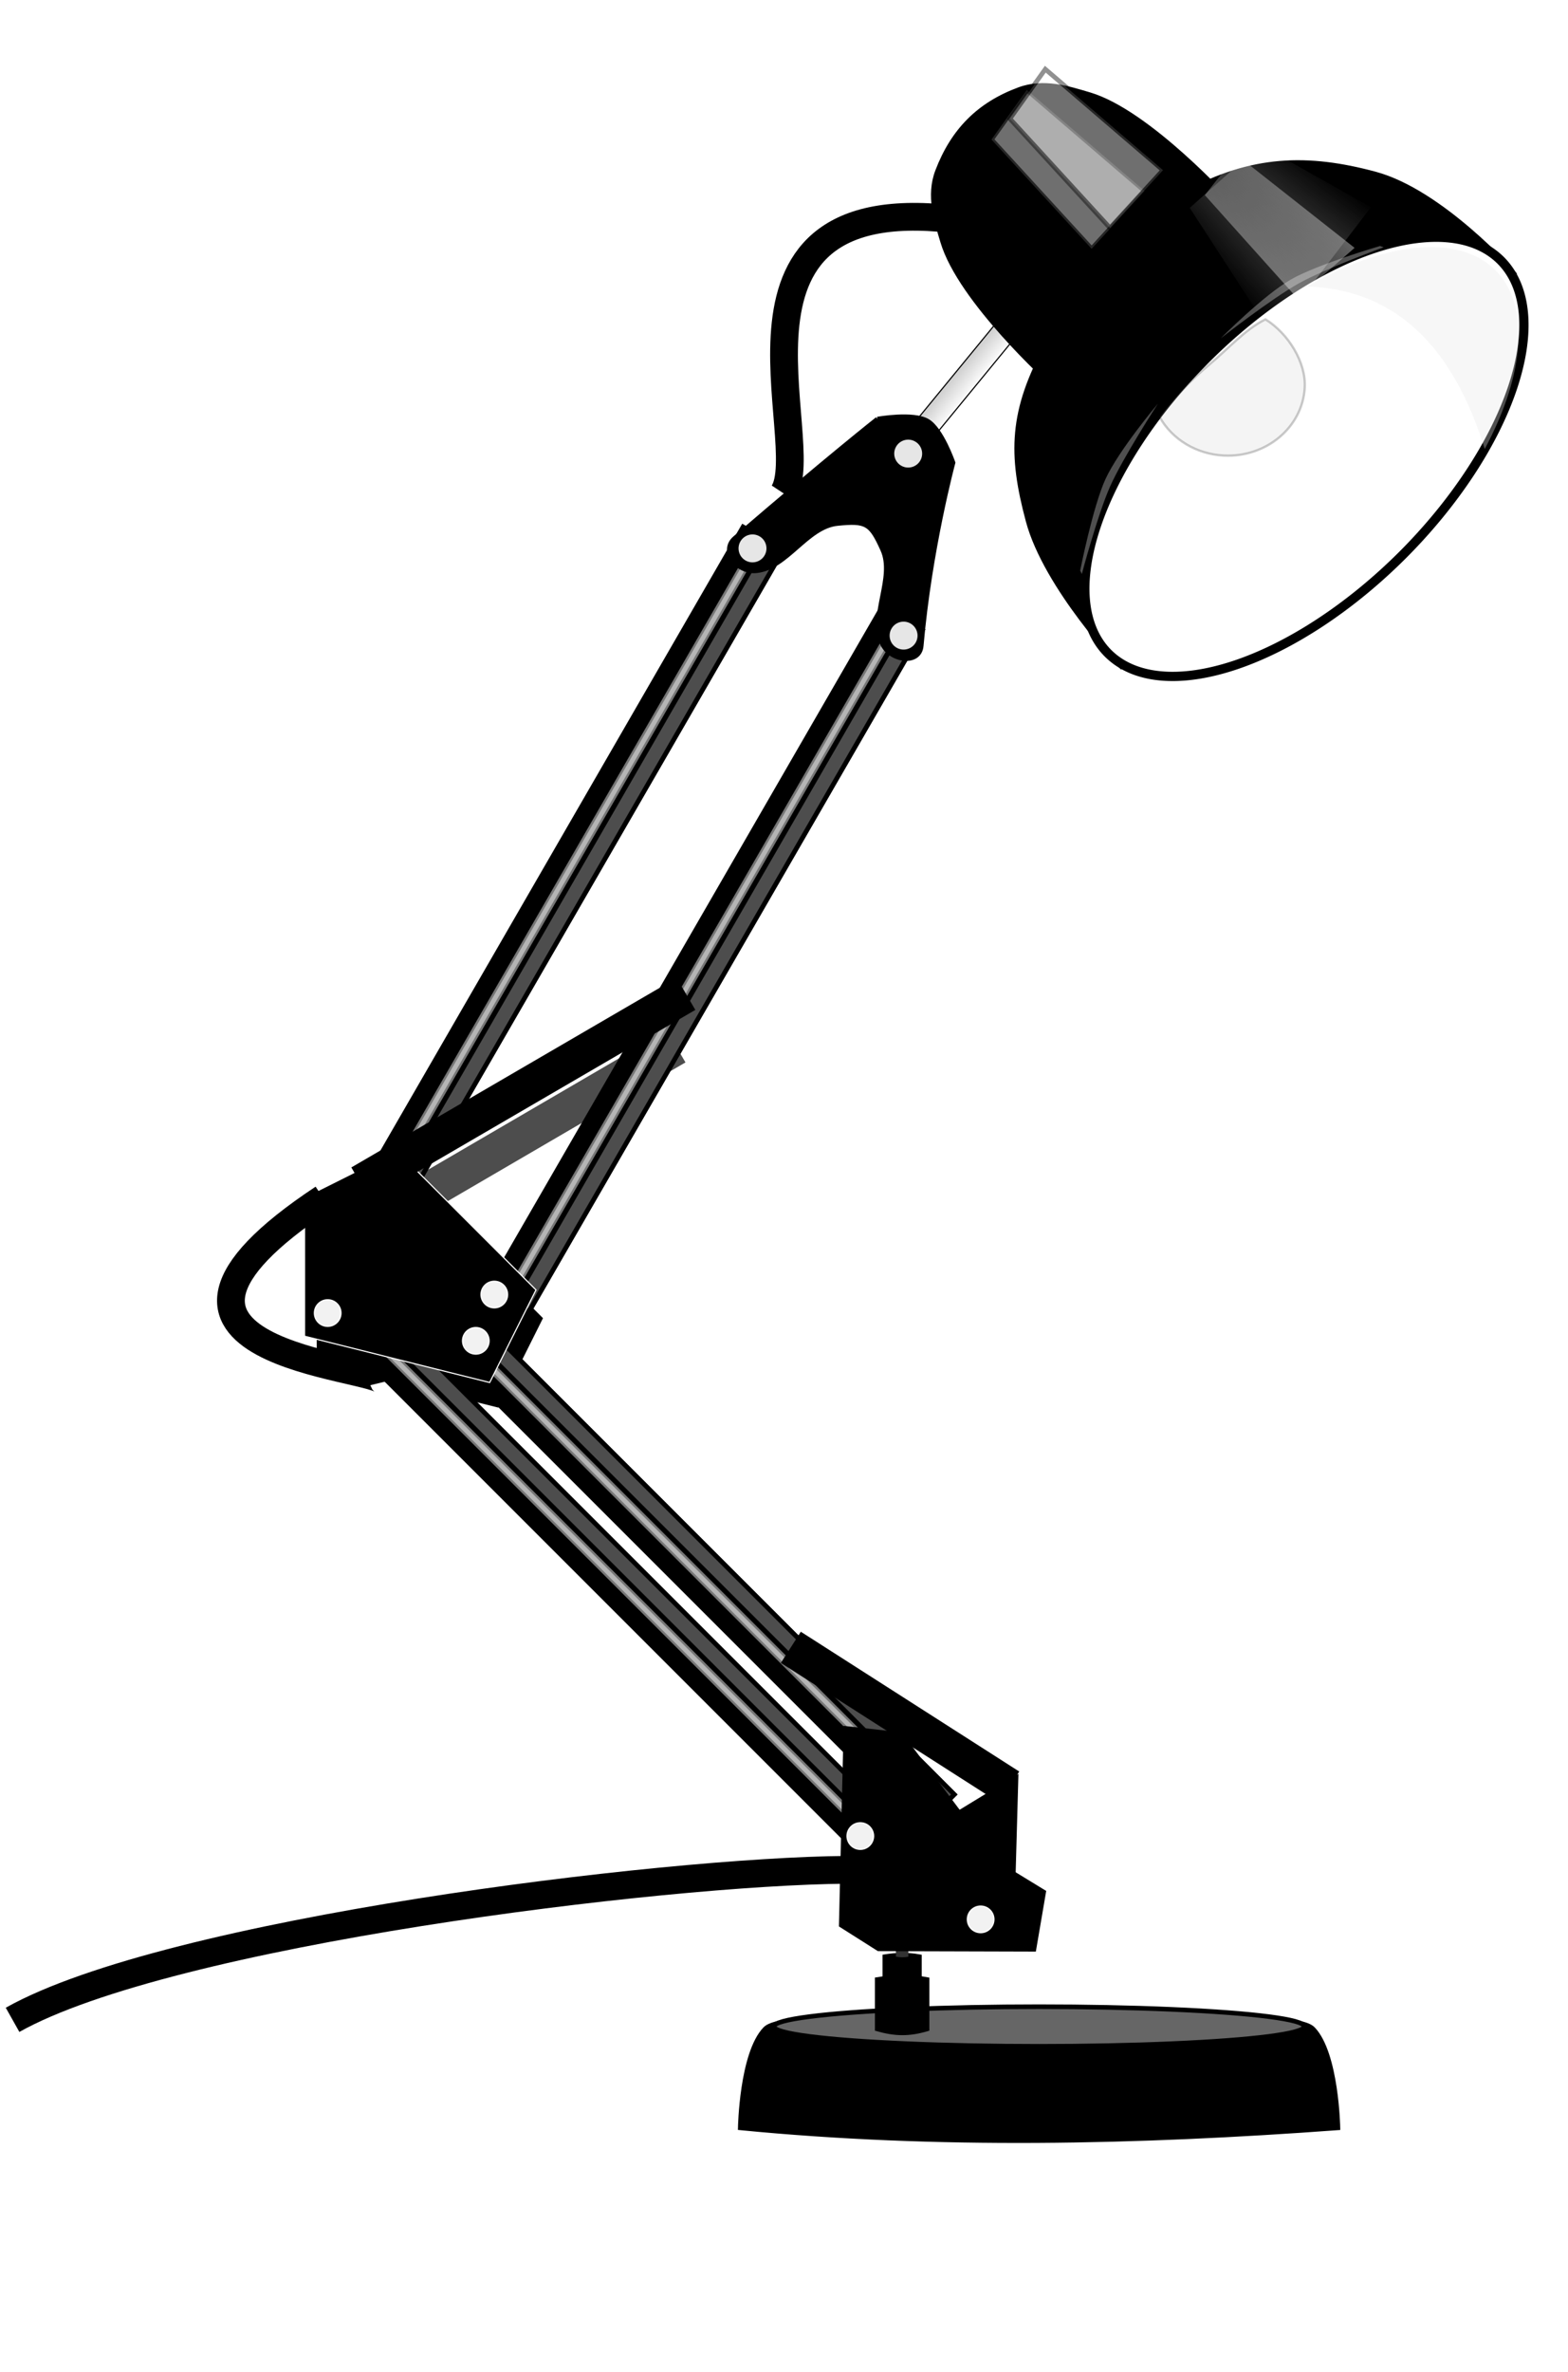 <?xml version="1.0" encoding="UTF-8" standalone="no"?>
<!-- Created with Inkscape (http://www.inkscape.org/) -->

<svg
   width="338.774"
   height="512.424"
   viewBox="0 0 89.634 135.579"
   version="1.1"
   id="svg5"
   inkscape:version="1.2.2 (1:1.2.2+202212051552+b0a8486541)"
   xml:space="preserve"
   sodipodi:docname="lamp-adj2.svg"
   inkscape:export-filename="lamp-adj2.png"
   inkscape:export-xdpi="56.203434"
   inkscape:export-ydpi="56.203434"
   xmlns:inkscape="http://www.inkscape.org/namespaces/inkscape"
   xmlns:sodipodi="http://sodipodi.sourceforge.net/DTD/sodipodi-0.dtd"
   xmlns:xlink="http://www.w3.org/1999/xlink"
   xmlns="http://www.w3.org/2000/svg"
   xmlns:svg="http://www.w3.org/2000/svg"
   xmlns:rdf="http://www.w3.org/1999/02/22-rdf-syntax-ns#"
   xmlns:cc="http://creativecommons.org/ns#"
   xmlns:dc="http://purl.org/dc/elements/1.1/"><title
     id="title5454">Adjustable Desk Lamp</title><sodipodi:namedview
     id="namedview7"
     pagecolor="#ffffff"
     bordercolor="#666666"
     borderopacity="1.0"
     inkscape:showpageshadow="2"
     inkscape:pageopacity="0.0"
     inkscape:pagecheckerboard="0"
     inkscape:deskcolor="#d1d1d1"
     inkscape:document-units="px"
     showgrid="false"
     inkscape:zoom="0.35355339"
     inkscape:cx="145.664"
     inkscape:cy="308.29856"
     inkscape:window-width="1366"
     inkscape:window-height="703"
     inkscape:window-x="0"
     inkscape:window-y="0"
     inkscape:window-maximized="1"
     inkscape:current-layer="layer1"><inkscape:grid
       type="xygrid"
       id="grid1648"
       originx="-90.508"
       originy="-80.532" /></sodipodi:namedview><defs
     id="defs2"><linearGradient
       inkscape:collect="always"
       id="linearGradient4779"><stop
         style="stop-color:#ffffff;stop-opacity:1;"
         offset="0"
         id="stop4775" /><stop
         style="stop-color:#ffffff;stop-opacity:0;"
         offset="1"
         id="stop4777" /></linearGradient><linearGradient
       inkscape:collect="always"
       id="linearGradient3716"><stop
         style="stop-color:#cccccc;stop-opacity:1;"
         offset="0"
         id="stop3712" /><stop
         style="stop-color:#ffffff;stop-opacity:1;"
         offset="1"
         id="stop3714" /></linearGradient><filter
       inkscape:collect="always"
       style="color-interpolation-filters:sRGB"
       id="filter3626"
       x="-0.041"
       y="-0.099"
       width="1.082"
       height="1.198"><feGaussianBlur
         inkscape:collect="always"
         stdDeviation="0.169"
         id="feGaussianBlur3628" /></filter><filter
       inkscape:collect="always"
       style="color-interpolation-filters:sRGB"
       id="filter3642"
       x="-0.611"
       y="-0.309"
       width="2.219"
       height="1.616"><feGaussianBlur
         inkscape:collect="always"
         stdDeviation="1.08"
         id="feGaussianBlur3644" /></filter><linearGradient
       inkscape:collect="always"
       xlink:href="#linearGradient3716"
       id="linearGradient3718"
       x1="118.93"
       y1="78.052"
       x2="121.841"
       y2="78.052"
       gradientUnits="userSpaceOnUse"
       gradientTransform="matrix(0.399,0.328,-0.33,0.403,122.776,32.086)" /><linearGradient
       inkscape:collect="always"
       xlink:href="#linearGradient4779"
       id="linearGradient4781"
       x1="164.374"
       y1="135.076"
       x2="171.366"
       y2="135.076"
       gradientUnits="userSpaceOnUse"
       gradientTransform="matrix(0.995,-0.1,0.064,0.632,-14.359,27.243)" /><linearGradient
       inkscape:collect="always"
       xlink:href="#linearGradient4779"
       id="linearGradient4845"
       gradientUnits="userSpaceOnUse"
       gradientTransform="matrix(-0.995,-0.1,-0.064,0.632,336.104,27.218)"
       x1="164.374"
       y1="135.076"
       x2="171.366"
       y2="135.076" /><filter
       inkscape:collect="always"
       style="color-interpolation-filters:sRGB"
       id="filter4847"
       x="-0.147"
       y="-0.117"
       width="1.295"
       height="1.234"><feGaussianBlur
         inkscape:collect="always"
         stdDeviation="0.411"
         id="feGaussianBlur4849" /></filter><filter
       inkscape:collect="always"
       style="color-interpolation-filters:sRGB"
       id="filter4851"
       x="-0.147"
       y="-0.117"
       width="1.295"
       height="1.234"><feGaussianBlur
         inkscape:collect="always"
         stdDeviation="0.411"
         id="feGaussianBlur4853" /></filter><filter
       inkscape:collect="always"
       style="color-interpolation-filters:sRGB"
       id="filter4859"
       x="-0.367"
       y="-0.365"
       width="1.655"
       height="1.642"><feGaussianBlur
         inkscape:collect="always"
         stdDeviation="0.458"
         id="feGaussianBlur4861" /></filter><filter
       inkscape:collect="always"
       style="color-interpolation-filters:sRGB"
       id="filter4980"
       x="-0.233"
       y="-0.245"
       width="1.467"
       height="1.489"><feGaussianBlur
         inkscape:collect="always"
         stdDeviation="1.176"
         id="feGaussianBlur4982" /></filter></defs><g
     inkscape:label="Layer 1"
     inkscape:groupmode="layer"
     id="layer1"
     transform="translate(-90.508,-80.532)"><g
       id="g4118"
       transform="matrix(0.269,0,0,0.267,127.132,135.736)"
       style="stroke-width:3.735"><path
         style="fill:#000000;stroke:#000000;stroke-width:0.988px;stroke-linecap:butt;stroke-linejoin:miter;stroke-opacity:1"
         d="m 21.167,248.708 c 0,0 0.27,-15.906 5.292,-21.167 1.272,-1.332 5.292,-1.587 5.292,-1.587 h 105.833 c 0,0 4.02,0.255 5.292,1.587 5.022,5.261 5.292,21.167 5.292,21.167 -42.885,3.177 -85.378,4.097 -127,0 z"
         id="path3947"
         sodipodi:nodetypes="csccscc" /><ellipse
         style="opacity:1;fill:#666666;stroke:#000000;stroke-width:0.988;stroke-linecap:round;stroke-linejoin:round"
         id="path4001"
         cx="84.667"
         cy="227.017"
         rx="56.352"
         ry="4.238" /><path
         style="fill:#000000;stroke:#000000;stroke-width:0.988px;stroke-linecap:butt;stroke-linejoin:miter;stroke-opacity:1"
         d="m 50.271,227.542 v -10.583 c 3.587,-0.608 7.122,-0.674 10.583,0 v 10.583 c -3.868,1.142 -6.706,1.089 -10.583,0 z"
         id="path4107"
         sodipodi:nodetypes="ccccc" /><path
         style="fill:#000000;stroke:#000000;stroke-width:0.988px;stroke-linecap:butt;stroke-linejoin:miter;stroke-opacity:1"
         d="m 51.893,218.889 v -6.821 c 2.334,-0.37 4.748,-0.478 7.339,0 v 6.821 c -1.972,1.073 -4.107,1.779 -7.339,0 z"
         id="path4109"
         sodipodi:nodetypes="ccccc" /><path
         style="fill:#333333;stroke:none;stroke-width:0.988px;stroke-linecap:butt;stroke-linejoin:miter;stroke-opacity:1"
         d="m 54.24,209.513 c 0.859,-0.275 1.747,-0.199 2.646,0 v 2.558 c -0.906,0.183 -1.785,0.16 -2.646,0 z"
         id="path4111"
         sodipodi:nodetypes="ccccc" /></g><path
       style="fill:#000000;stroke:#4d4d4d;stroke-width:2.117;stroke-linecap:butt;stroke-linejoin:miter;stroke-opacity:1"
       d="m 112.132,150.27 17.027,-9.934"
       id="path3943"
       sodipodi:nodetypes="cc" /><path
       style="fill:#000000;stroke:#ffffff;stroke-width:0.265px;stroke-linecap:butt;stroke-linejoin:miter;stroke-opacity:1"
       d="m 108.479,150.548 5.292,-2.646 7.938,7.938 -2.646,5.292 -10.583,-2.646 z"
       id="path3872"
       sodipodi:nodetypes="cccccc" /><g
       id="g3794"
       transform="rotate(30,46.975,139.091)"><path
         style="fill:#000000;stroke:#000000;stroke-width:0.265px;stroke-linecap:butt;stroke-linejoin:miter;stroke-opacity:1"
         d="m 116.417,71.437 v 44.979 h 2.646 V 71.437 Z"
         id="path3788" /><path
         style="opacity:0.464;fill:#ffffff;stroke:#ffffff;stroke-width:0.265px;stroke-linecap:butt;stroke-linejoin:miter;stroke-opacity:1"
         d="m 117.475,71.437 v 44.979 h 0.265 V 71.437 Z"
         id="path3790" /><path
         style="fill:#4d4d4d;stroke:#000000;stroke-width:0.265px;stroke-linecap:butt;stroke-linejoin:miter;stroke-opacity:1"
         d="m 118.025,71.437 v 44.979 h 1.038 V 71.437 Z"
         id="path3792" /></g><g
       id="g3784"
       transform="rotate(30,51.541,121.957)"><path
         style="fill:#000000;stroke:#000000;stroke-width:0.265px;stroke-linecap:butt;stroke-linejoin:miter;stroke-opacity:1"
         d="m 116.417,71.437 v 44.979 h 2.646 V 71.437 Z"
         id="path3775" /><path
         style="opacity:0.464;fill:#ffffff;stroke:#ffffff;stroke-width:0.265px;stroke-linecap:butt;stroke-linejoin:miter;stroke-opacity:1"
         d="m 117.475,71.437 v 44.979 h 0.265 V 71.437 Z"
         id="path3777" /><path
         style="fill:#4d4d4d;stroke:#000000;stroke-width:0.265px;stroke-linecap:butt;stroke-linejoin:miter;stroke-opacity:1"
         d="m 118.025,71.437 v 44.979 h 1.038 V 71.437 Z"
         id="path3779" /></g><path
       style="fill:url(#linearGradient3718);fill-opacity:1;stroke:#000000;stroke-width:0.066;stroke-linecap:butt;stroke-linejoin:miter;stroke-opacity:1"
       d="m 147.614,98.797 -6.117,7.457 1.057,0.867 6.117,-7.457 z"
       id="path3710" /><g
       id="g2004"
       transform="rotate(-45,162.886,98.605)"><path
         style="fill:#000000;stroke:#000000;stroke-width:0.265px;stroke-linecap:butt;stroke-linejoin:miter;stroke-opacity:1"
         d="m 151.506,92.604 c 0,0 -0.364,-6.983 1.32,-10.091 0.595,-1.099 1.264,-2.436 2.639,-3.052 2.261,-1.012 4.368,-1.027 6.598,0 1.369,0.63 2.044,1.953 2.639,3.052 1.683,3.107 1.32,10.091 1.32,10.091 z"
         id="path1991"
         sodipodi:nodetypes="csssscc" /><path
         style="fill:#000000;stroke:#000000;stroke-width:0.265px;stroke-linecap:butt;stroke-linejoin:miter;stroke-opacity:1"
         d="m 142.875,106.892 c 0,0 0.145,-6.215 2.117,-9.634 1.972,-3.419 3.754,-5.143 7.937,-6.352 3.347,-0.967 8.295,-1.496 11.642,-0.529 4.183,1.209 6.495,3.462 8.467,6.881 1.972,3.419 1.587,9.634 1.587,9.634 z"
         id="path1893"
         sodipodi:nodetypes="csssscc" /></g><path
       id="path1702"
       style="fill:#ffffff;stroke:#000000;stroke-width:0.529;stroke-linecap:round;stroke-linejoin:round"
       d="m 153.847,117.866 a 7.938,15.875 45 0 0 16.838,-5.613 7.938,15.875 45 0 0 5.613,-16.838 7.938,15.875 45 0 0 -16.838,5.613 7.938,15.875 45 0 0 -5.613,16.838 z" /><path
       style="opacity:0.558;fill:#ffffff;stroke:none;stroke-width:0.265px;stroke-linecap:butt;stroke-linejoin:miter;stroke-opacity:1;filter:url(#filter3626)"
       d="m 145.144,101.5 c 0,0 3.034,-2.155 4.637,-2.801 1.706,-0.687 5.139,-1.071 5.139,-1.071 0,0 -3.559,0.86 -5.241,1.561 -1.615,0.674 -4.605,2.521 -4.605,2.521 z"
       id="path3624"
       sodipodi:nodetypes="cscscc"
       transform="rotate(-43.407,163.318,98.383)" /><path
       style="opacity:0.558;fill:#ffffff;stroke:none;stroke-width:0.265px;stroke-linecap:butt;stroke-linejoin:miter;stroke-opacity:1;filter:url(#filter3626)"
       d="m 145.144,101.5 c 0,0 3.034,-2.155 4.637,-2.801 1.706,-0.687 5.139,-1.071 5.139,-1.071 0,0 -3.559,0.86 -5.241,1.561 -1.615,0.674 -4.605,2.521 -4.605,2.521 z"
       id="path3630"
       sodipodi:nodetypes="cscscc"
       transform="matrix(-0.62,0.785,0.785,0.62,179.707,-82.277)" /><path
       style="opacity:0.659;fill:#ffffff;stroke:#000000;stroke-width:0.265px;stroke-linecap:butt;stroke-linejoin:miter;stroke-opacity:1;filter:url(#filter3642)"
       d="m 156.926,80.972 -0.886,8.426 4.481,0.08 -0.133,-8.864 z"
       id="path3646"
       transform="rotate(-48.518,160.415,95.546)" /><path
       style="opacity:0.659;fill:#ffffff;stroke:#000000;stroke-width:0.265px;stroke-linecap:butt;stroke-linejoin:miter;stroke-opacity:1;filter:url(#filter3642)"
       d="m 158.514,80.972 -0.886,8.426 4.481,0.08 -0.133,-8.864 z"
       id="path3640"
       transform="rotate(-48.518,160.415,95.546)" /><g
       id="g3773"
       transform="matrix(0.544,0.314,-0.314,0.544,63.95,17.986)"
       style="stroke-width:1.592"><path
         style="fill:#000000;stroke:#000000;stroke-width:0.421px;stroke-linecap:butt;stroke-linejoin:miter;stroke-opacity:1"
         d="m 174.625,58.208 c 0,0 2.518,-2.128 4.038,-2.117 1.479,0.011 3.9,2.117 3.9,2.117 0,0 2.117,7.938 5.821,15.875 0.746,1.598 -1.744,2.619 -3.175,1.587 -2.263,-1.631 -1.971,-5.778 -4.233,-7.408 -2.146,-1.547 -2.616,-1.547 -4.763,0 -2.263,1.631 -1.971,5.778 -4.233,7.408 -1.431,1.031 -3.758,0.077 -3.175,-1.587 C 172.508,63.5 174.625,58.208 174.625,58.208 Z"
         id="path3720"
         sodipodi:nodetypes="cscssssssc" /><circle
         style="opacity:1;fill:#e6e6e6;stroke:#000000;stroke-width:0.105;stroke-linecap:round;stroke-linejoin:round"
         id="path3763"
         cx="186.531"
         cy="74.083"
         r="1.323" /><circle
         style="opacity:1;fill:#e6e6e6;stroke:#000000;stroke-width:0.105;stroke-linecap:round;stroke-linejoin:round"
         id="circle3765"
         cx="170.656"
         cy="74.083"
         r="1.323" /><circle
         style="opacity:1;fill:#e6e6e6;stroke:#000000;stroke-width:0.105;stroke-linecap:round;stroke-linejoin:round"
         id="circle3767"
         cx="178.616"
         cy="59.531"
         r="1.323" /></g><g
       id="g3802"
       transform="rotate(-45,212.542,118.373)"><path
         style="fill:#000000;stroke:#000000;stroke-width:0.265px;stroke-linecap:butt;stroke-linejoin:miter;stroke-opacity:1"
         d="m 116.417,71.437 v 44.979 h 2.646 V 71.437 Z"
         id="path3796" /><path
         style="opacity:0.464;fill:#ffffff;stroke:#ffffff;stroke-width:0.265px;stroke-linecap:butt;stroke-linejoin:miter;stroke-opacity:1"
         d="m 117.475,71.437 v 44.979 h 0.265 V 71.437 Z"
         id="path3798" /><path
         style="fill:#4d4d4d;stroke:#000000;stroke-width:0.265px;stroke-linecap:butt;stroke-linejoin:miter;stroke-opacity:1"
         d="m 118.025,71.437 v 44.979 h 1.038 V 71.437 Z"
         id="path3800" /></g><g
       id="g3810"
       transform="rotate(-45,213.888,122.858)"><path
         style="fill:#000000;stroke:#000000;stroke-width:0.265px;stroke-linecap:butt;stroke-linejoin:miter;stroke-opacity:1"
         d="m 116.417,71.437 v 44.979 h 2.646 V 71.437 Z"
         id="path3804" /><path
         style="opacity:0.464;fill:#ffffff;stroke:#ffffff;stroke-width:0.265px;stroke-linecap:butt;stroke-linejoin:miter;stroke-opacity:1"
         d="m 117.475,71.437 v 44.979 h 0.265 V 71.437 Z"
         id="path3806" /><path
         style="fill:#4d4d4d;stroke:#000000;stroke-width:0.265px;stroke-linecap:butt;stroke-linejoin:miter;stroke-opacity:1"
         d="m 118.025,71.437 v 44.979 h 1.038 V 71.437 Z"
         id="path3808" /></g><g
       id="g3894"><path
         style="fill:#000000;stroke:#ffffff;stroke-width:0.066;stroke-linecap:butt;stroke-linejoin:miter;stroke-opacity:1"
         d="m 107.917,148.96 5.292,-2.646 7.938,7.938 -2.646,5.292 -10.583,-2.646 z"
         id="path3812"
         sodipodi:nodetypes="cccccc" /><circle
         style="fill:#f2f2f2;stroke:#ffffff;stroke-width:0.066;stroke-linecap:round;stroke-linejoin:round"
         id="path3814"
         cx="109.24"
         cy="155.575"
         r="0.761" /><circle
         style="fill:#f2f2f2;stroke:#ffffff;stroke-width:0.066;stroke-linecap:round;stroke-linejoin:round"
         id="circle3868"
         cx="117.707"
         cy="157.162"
         r="0.761" /><circle
         style="fill:#f2f2f2;stroke:#ffffff;stroke-width:0.066;stroke-linecap:round;stroke-linejoin:round"
         id="circle3870"
         cx="118.765"
         cy="154.517"
         r="0.761" /></g><path
       style="fill:none;stroke:#000000;stroke-width:2.117;stroke-linecap:butt;stroke-linejoin:miter;stroke-opacity:1"
       d="m 111.125,148.167 18.598,-10.832"
       id="path3896"
       sodipodi:nodetypes="cc" /><path
       style="fill:none;stroke:#000000;stroke-width:2.117;stroke-linecap:butt;stroke-linejoin:miter;stroke-opacity:1"
       d="m 148.201,182.668 -12.485,-7.989"
       id="path3898"
       sodipodi:nodetypes="cc" /><path
       style="fill:#000000;stroke:#000000;stroke-width:0.265px;stroke-linecap:butt;stroke-linejoin:miter;stroke-opacity:1"
       d="m 138.863,179.315 -0.264,11.244 2.133,1.351 8.878,0.025 0.558,-3.268 -2.664,-1.628 -5.527,-7.377 z"
       id="path3900" /><circle
       style="fill:#f2f2f2;stroke:#ffffff;stroke-width:0.066;stroke-linecap:round;stroke-linejoin:round"
       id="path3814-3"
       cx="146.566"
       cy="190.227"
       r="0.761" /><circle
       style="fill:#f2f2f2;stroke:#ffffff;stroke-width:0.066;stroke-linecap:round;stroke-linejoin:round"
       id="circle3941"
       cx="139.687"
       cy="185.465"
       r="0.761" /><path
       style="fill:#000000;stroke:#000000;stroke-width:0.265px;stroke-linecap:butt;stroke-linejoin:miter;stroke-opacity:1"
       d="m 144.322,184.753 4.265,-2.601 -0.156,5.553 z"
       id="path3945"
       sodipodi:nodetypes="cccc" /><path
       style="fill:none;stroke:#000000;stroke-width:1.587;stroke-linecap:butt;stroke-linejoin:miter;stroke-opacity:1"
       d="m 145.559,93.136 c -15.267,-2.162 -8.357,12.678 -10.272,15.583"
       id="path4187" /><path
       style="fill:none;stroke:#000000;stroke-width:1.587;stroke-linecap:butt;stroke-linejoin:miter;stroke-opacity:1"
       d="m 108.988,149.013 c -13.544,8.97 3.223,9.523 3.46,10.498"
       id="path4189"
       sodipodi:nodetypes="cc" /><path
       style="fill:none;stroke:#000000;stroke-width:1.587;stroke-linecap:butt;stroke-linejoin:miter;stroke-opacity:1"
       d="m 138.888,187.395 c -10.478,0.079 -38.712,3.545 -47.662,8.573"
       id="path4193"
       sodipodi:nodetypes="cc" /><path
       id="path1702-6"
       style="opacity:0.204;fill:#cccccc;stroke:#000000;stroke-width:0.132;stroke-linecap:round;stroke-linejoin:round"
       d="m 162.847,98.781 c -1.187,0.595 -2.089,1.647 -3.172,2.553 -1.115,0.934 -2.098,1.976 -2.87,3.044 0.721,1.279 2.111,2.111 3.659,2.189 2.427,0.121 4.5,-1.614 4.629,-3.875 0.083,-1.452 -0.944,-3.108 -2.246,-3.91 z"
       sodipodi:nodetypes="cccccc" /><g
       id="g4857"
       transform="translate(2.571,-2.858)"
       style="opacity:0.837;mix-blend-mode:normal;filter:url(#filter4859)"><path
         id="rect4720"
         style="opacity:0.686;mix-blend-mode:normal;fill:url(#linearGradient4781);fill-opacity:1;stroke:none;stroke-width:0.265;stroke-linecap:round;stroke-linejoin:round;filter:url(#filter4847)"
         d="m 159.034,91.99 4.085,-0.364 1.911,7.76 -6.694,0.676 z"
         sodipodi:nodetypes="ccccc"
         transform="rotate(-46.822,160.872,95.832)" /><path
         id="path4843"
         style="opacity:0.686;mix-blend-mode:normal;fill:url(#linearGradient4845);fill-opacity:1;stroke:none;stroke-width:0.265;stroke-linecap:round;stroke-linejoin:round;filter:url(#filter4851)"
         d="m 162.71,91.966 -4.085,-0.364 -1.911,7.76 6.694,0.676 z"
         sodipodi:nodetypes="ccccc"
         transform="rotate(-46.822,161.524,96.529)" /></g><path
       id="path4975"
       style="opacity:0.585;fill:#e6e6e6;stroke:none;stroke-width:0.529;stroke-linecap:round;stroke-linejoin:round;filter:url(#filter4980)"
       d="m 172.154,94.655 c -2.022,0.038 -4.436,0.822 -6.933,2.249 5.021,0.163 8.337,3.388 10.161,9.29 2.344,-4.377 2.576,-8.252 0.613,-10.216 -0.899,-0.899 -2.216,-1.352 -3.841,-1.323 z"
       sodipodi:nodetypes="ccccc" /></g></svg>
